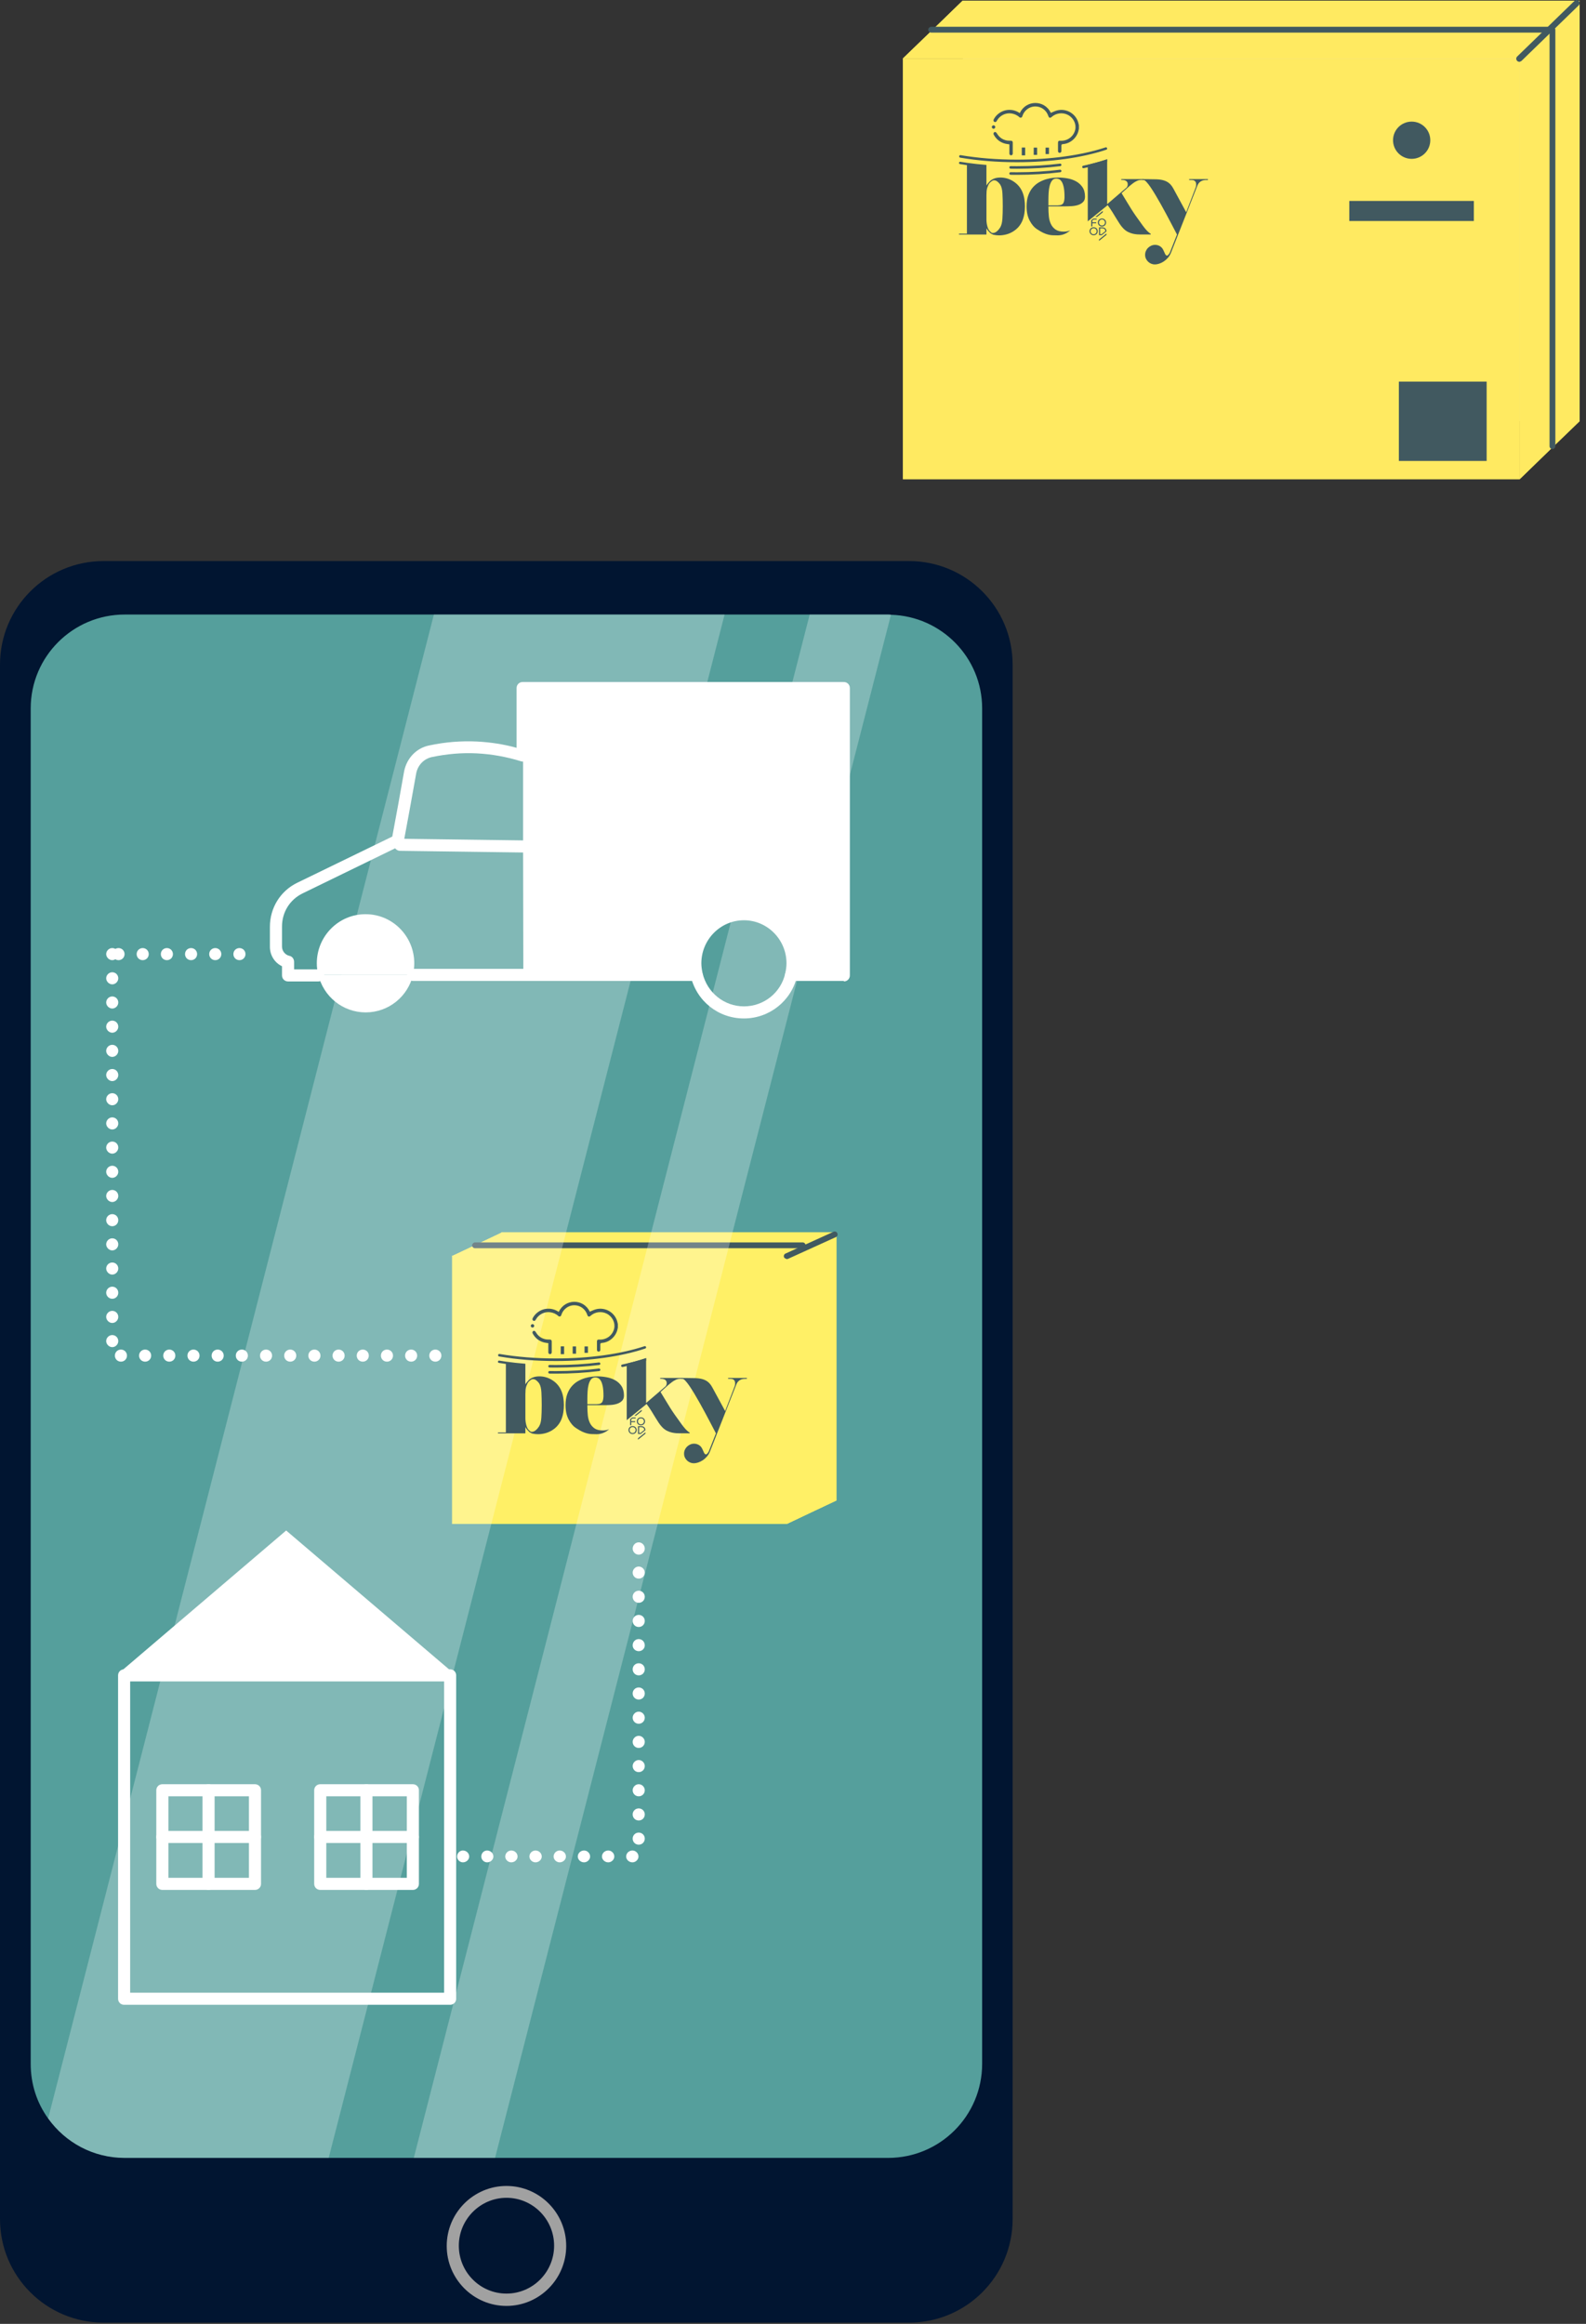 <svg xmlns="http://www.w3.org/2000/svg" fill="none" viewBox="0 0 172 252" height="252" width="172">
<rect x="0" y="0" width="172" height="252" fill="#333333" stroke="none"/>
<path fill="#011531" d="M98.592 60.843H11.226C5.026 60.843 0 65.869 0 72.069V240.639C0 246.839 5.026 251.864 11.226 251.864H98.592C104.792 251.864 109.818 246.839 109.818 240.639V72.069C109.818 65.869 104.792 60.843 98.592 60.843Z"></path>
<path fill="#559F9C" d="M106.512 76.816V223.8C106.512 229.439 101.949 234.003 96.309 234.003H13.533C10.097 234.003 7.081 232.324 5.219 229.727C4.012 228.049 3.33 226.029 3.33 223.8V76.816C3.33 71.203 7.894 66.64 13.533 66.64H96.309C96.309 66.64 96.519 66.64 96.624 66.666C102.106 66.823 106.512 71.308 106.512 76.816Z"></path>
<path fill="#A1A1A1" d="M54.926 250.054C51.359 250.054 48.447 247.143 48.447 243.55C48.447 239.956 51.359 237.045 54.926 237.045C58.493 237.045 61.404 239.956 61.404 243.55C61.404 247.143 58.493 250.054 54.926 250.054ZM54.926 238.33C52.093 238.33 49.759 240.665 49.759 243.524C49.759 246.382 52.067 248.717 54.926 248.717C57.785 248.717 60.093 246.382 60.093 243.524C60.093 240.665 57.785 238.33 54.926 238.33Z"></path>
<path fill="white" d="M49.184 181.415C37.145 181.389 25.106 181.337 13.041 181.31C19.047 176.196 25.027 171.081 31.034 165.967C37.066 171.108 43.125 176.275 49.157 181.415H49.184Z"></path>
<path fill="white" d="M48.816 217.401H13.46C13.093 217.401 12.805 217.112 12.805 216.745V181.678C12.805 181.31 13.093 181.022 13.46 181.022H48.816C49.183 181.022 49.472 181.31 49.472 181.678V216.745C49.472 217.112 49.183 217.401 48.816 217.401ZM14.116 216.089H48.16V182.333H14.116V216.089Z"></path>
<path fill="white" d="M27.652 204.942H17.607C17.24 204.942 16.951 204.653 16.951 204.286V194.136C16.951 193.769 17.24 193.48 17.607 193.48H27.652C28.02 193.48 28.308 193.769 28.308 194.136V204.286C28.308 204.653 28.02 204.942 27.652 204.942ZM18.263 203.631H26.997V194.792H18.263V203.631Z"></path>
<path fill="white" d="M22.619 204.942C22.251 204.942 21.963 204.653 21.963 204.286V194.136C21.963 193.769 22.251 193.48 22.619 193.48C22.986 193.48 23.274 193.769 23.274 194.136V204.286C23.274 204.653 22.986 204.942 22.619 204.942Z"></path>
<path fill="white" d="M27.652 199.853H17.607C17.24 199.853 16.951 199.565 16.951 199.198C16.951 198.831 17.24 198.542 17.607 198.542H27.652C28.02 198.542 28.308 198.831 28.308 199.198C28.308 199.565 28.02 199.853 27.652 199.853Z"></path>
<path fill="white" d="M44.775 204.942H34.73C34.363 204.942 34.074 204.653 34.074 204.286V194.136C34.074 193.768 34.363 193.48 34.73 193.48H44.775C45.143 193.48 45.431 193.768 45.431 194.136V204.286C45.431 204.653 45.143 204.942 44.775 204.942ZM35.386 203.63H44.12V194.791H35.386V203.63Z"></path>
<path fill="white" d="M39.74 204.942C39.373 204.942 39.084 204.653 39.084 204.286V194.136C39.084 193.768 39.373 193.48 39.74 193.48C40.107 193.48 40.395 193.768 40.395 194.136V204.286C40.395 204.653 40.107 204.942 39.74 204.942Z"></path>
<path fill="white" d="M44.775 199.853H34.73C34.363 199.853 34.074 199.565 34.074 199.197C34.074 198.83 34.363 198.542 34.73 198.542H44.775C45.143 198.542 45.431 198.83 45.431 199.197C45.431 199.565 45.143 199.853 44.775 199.853Z"></path>
<path fill="white" d="M91.534 74.666V105.694H85.79C85.894 105.301 85.947 104.881 85.947 104.461C85.947 101.524 83.56 99.137 80.675 99.137C77.79 99.137 75.403 101.524 75.403 104.461C75.403 104.881 75.456 105.301 75.561 105.694H56.755L56.728 91.504V74.535H91.56V74.666H91.534Z"></path>
<path fill="white" d="M34.544 105.694H44.799C44.248 108.054 42.15 109.785 39.658 109.785C37.167 109.785 35.068 108.054 34.518 105.694H34.544Z"></path>
<path fill="white" d="M39.656 99.137C42.567 99.137 44.927 101.523 44.927 104.461C44.927 104.881 44.875 105.3 44.77 105.694H34.515C34.41 105.3 34.357 104.881 34.357 104.461C34.357 101.523 36.718 99.137 39.629 99.137H39.656Z"></path>
<path fill="white" d="M75.538 106.376H44.798C44.431 106.376 44.143 106.087 44.143 105.72C44.143 105.353 44.431 105.064 44.798 105.064H75.538C75.905 105.064 76.194 105.353 76.194 105.72C76.194 106.087 75.905 106.376 75.538 106.376Z"></path>
<path fill="white" d="M91.537 106.376H85.793C85.426 106.376 85.138 106.087 85.138 105.72C85.138 105.353 85.426 105.064 85.793 105.064H90.882V75.216H57.362V81.931C57.362 82.141 57.257 82.324 57.1 82.456C56.942 82.587 56.706 82.613 56.523 82.56C54.923 82.062 53.297 81.774 51.697 81.695C50.097 81.616 48.523 81.747 46.871 82.088C45.979 82.272 45.323 82.954 45.14 83.846C44.694 86.39 44.222 88.908 43.749 91.478C43.697 91.793 43.435 92.003 43.12 92.003C43.041 92.003 42.963 92.003 42.884 91.976L32.812 96.881C31.422 97.563 30.583 98.927 30.583 100.474V102.651C30.583 103.123 30.924 103.543 31.37 103.648C31.684 103.7 31.894 103.989 31.894 104.304V105.117H34.517C34.884 105.117 35.173 105.405 35.173 105.772C35.173 106.14 34.884 106.428 34.517 106.428H31.239C30.871 106.428 30.583 106.14 30.583 105.772V104.776C29.796 104.409 29.271 103.596 29.271 102.678V100.501C29.271 98.455 30.399 96.619 32.235 95.727L42.543 90.717C42.989 88.357 43.409 86.022 43.828 83.636C44.117 82.193 45.192 81.092 46.582 80.829C48.313 80.462 50.018 80.331 51.723 80.41C53.166 80.488 54.608 80.698 56.024 81.092V74.613C56.024 74.246 56.313 73.957 56.68 73.957H91.511C91.879 73.957 92.167 74.246 92.167 74.613V105.772C92.167 106.14 91.879 106.428 91.511 106.428L91.537 106.376Z"></path>
<path fill="white" d="M56.997 92.448L43.384 92.265C43.017 92.265 42.728 91.95 42.728 91.609C42.728 91.242 43.017 90.953 43.384 90.953L56.997 91.137C57.364 91.137 57.652 91.452 57.652 91.793C57.652 92.16 57.364 92.448 56.997 92.448Z"></path>
<path fill="white" d="M80.678 110.441C77.897 110.441 75.537 108.553 74.907 105.851C74.802 105.379 74.75 104.907 74.75 104.461C74.75 101.156 77.425 98.481 80.678 98.481C83.93 98.481 86.605 101.156 86.605 104.461C86.605 104.907 86.553 105.379 86.448 105.851C85.818 108.553 83.432 110.441 80.678 110.441ZM80.678 99.793C78.133 99.793 76.061 101.891 76.061 104.461C76.061 104.802 76.114 105.169 76.193 105.537C76.691 107.635 78.527 109.13 80.678 109.13C82.828 109.13 84.691 107.661 85.163 105.537C85.241 105.169 85.294 104.802 85.294 104.461C85.294 101.891 83.222 99.793 80.678 99.793Z"></path>
<path fill="#FFF066" d="M54.373 133.68C52.589 134.519 50.806 135.384 48.996 136.224C50.78 136.224 52.563 136.224 54.373 136.224V162.714H85.322V165.258C87.106 164.419 88.889 163.554 90.699 162.714V133.653H54.373V133.68Z"></path>
<path fill="#FFF066" d="M54.373 133.68C52.589 134.519 50.806 135.384 48.996 136.224C50.78 136.224 52.563 136.224 54.373 136.224V162.714H85.322V165.258C87.106 164.419 88.889 163.554 90.699 162.714V133.653H54.373V133.68Z"></path>
<g style="mix-blend-mode:multiply">
<path fill="#FFF066" d="M54.373 133.68C52.589 134.519 50.806 135.384 48.996 136.224C50.78 136.224 52.563 136.224 54.373 136.224V162.714H85.322V165.258C87.106 164.419 88.889 163.554 90.699 162.714V133.653H54.373V133.68Z"></path>
</g>
<path fill="#FFF066" d="M85.35 136.198H49.023V165.259H85.35V136.198Z"></path>
<path fill="#415960" d="M85.323 136.538C85.323 136.538 85.087 136.46 85.035 136.355C84.956 136.197 85.035 135.988 85.192 135.935L90.385 133.575C90.543 133.496 90.753 133.575 90.805 133.732C90.884 133.889 90.805 134.099 90.648 134.152L85.454 136.512C85.454 136.512 85.376 136.538 85.323 136.538Z"></path>
<path fill="#415960" d="M87.053 135.358H51.514C51.33 135.358 51.199 135.2 51.199 135.043C51.199 134.886 51.357 134.728 51.514 134.728H87.053C87.237 134.728 87.368 134.886 87.368 135.043C87.368 135.2 87.211 135.358 87.053 135.358Z"></path>
<path fill="white" d="M25.311 103.464C25.311 103.097 25.6 102.809 25.967 102.809C26.334 102.809 26.623 103.097 26.623 103.464C26.623 103.831 26.334 104.12 25.967 104.12C25.6 104.12 25.311 103.831 25.311 103.464ZM22.689 103.464C22.689 103.097 22.977 102.809 23.344 102.809C23.712 102.809 24 103.097 24 103.464C24 103.831 23.712 104.12 23.344 104.12C22.977 104.12 22.689 103.831 22.689 103.464ZM20.066 103.464C20.066 103.097 20.354 102.809 20.721 102.809C21.089 102.809 21.377 103.097 21.377 103.464C21.377 103.831 21.089 104.12 20.721 104.12C20.354 104.12 20.066 103.831 20.066 103.464ZM17.443 103.464C17.443 103.097 17.731 102.809 18.099 102.809C18.466 102.809 18.754 103.097 18.754 103.464C18.754 103.831 18.466 104.12 18.099 104.12C17.731 104.12 17.443 103.831 17.443 103.464ZM14.82 103.464C14.82 103.097 15.109 102.809 15.476 102.809C15.843 102.809 16.131 103.097 16.131 103.464C16.131 103.831 15.843 104.12 15.476 104.12C15.109 104.12 14.82 103.831 14.82 103.464ZM12.197 103.464C12.197 103.097 12.486 102.809 12.853 102.809C13.22 102.809 13.509 103.097 13.509 103.464C13.509 103.831 13.22 104.12 12.853 104.12C12.486 104.12 12.197 103.831 12.197 103.464Z"></path>
<path fill="white" d="M11.516 145.43C11.516 145.062 11.83 144.774 12.171 144.774C12.539 144.774 12.827 145.062 12.827 145.43C12.827 145.771 12.539 146.085 12.171 146.085C11.83 146.085 11.516 145.771 11.516 145.43ZM11.516 142.807C11.516 142.44 11.83 142.151 12.171 142.151C12.539 142.151 12.827 142.44 12.827 142.807C12.827 143.148 12.539 143.463 12.171 143.463C11.83 143.463 11.516 143.148 11.516 142.807ZM11.516 140.184C11.516 139.817 11.83 139.528 12.171 139.528C12.539 139.528 12.827 139.817 12.827 140.184C12.827 140.551 12.539 140.84 12.171 140.84C11.83 140.84 11.516 140.551 11.516 140.184ZM11.516 137.561C11.516 137.194 11.83 136.905 12.171 136.905C12.539 136.905 12.827 137.194 12.827 137.561C12.827 137.902 12.539 138.217 12.171 138.217C11.83 138.217 11.516 137.902 11.516 137.561ZM11.516 134.938C11.516 134.571 11.83 134.283 12.171 134.283C12.539 134.283 12.827 134.571 12.827 134.938C12.827 135.279 12.539 135.594 12.171 135.594C11.83 135.594 11.516 135.279 11.516 134.938ZM11.516 132.315C11.516 131.948 11.83 131.66 12.171 131.66C12.539 131.66 12.827 131.948 12.827 132.315C12.827 132.683 12.539 132.971 12.171 132.971C11.83 132.971 11.516 132.683 11.516 132.315ZM11.516 129.693C11.516 129.325 11.83 129.037 12.171 129.037C12.539 129.037 12.827 129.325 12.827 129.693C12.827 130.034 12.539 130.348 12.171 130.348C11.83 130.348 11.516 130.034 11.516 129.693ZM11.516 127.07C11.516 126.703 11.83 126.414 12.171 126.414C12.539 126.414 12.827 126.703 12.827 127.07C12.827 127.411 12.539 127.726 12.171 127.726C11.83 127.726 11.516 127.411 11.516 127.07ZM11.516 124.447C11.516 124.08 11.83 123.791 12.171 123.791C12.539 123.791 12.827 124.08 12.827 124.447C12.827 124.788 12.539 125.103 12.171 125.103C11.83 125.103 11.516 124.788 11.516 124.447ZM11.516 121.824C11.516 121.457 11.83 121.168 12.171 121.168C12.539 121.168 12.827 121.457 12.827 121.824C12.827 122.165 12.539 122.48 12.171 122.48C11.83 122.48 11.516 122.165 11.516 121.824ZM11.516 119.201C11.516 118.834 11.83 118.546 12.171 118.546C12.539 118.546 12.827 118.834 12.827 119.201C12.827 119.542 12.539 119.857 12.171 119.857C11.83 119.857 11.516 119.542 11.516 119.201ZM11.516 116.578C11.516 116.211 11.83 115.923 12.171 115.923C12.539 115.923 12.827 116.211 12.827 116.578C12.827 116.919 12.539 117.234 12.171 117.234C11.83 117.234 11.516 116.919 11.516 116.578ZM11.516 113.956C11.516 113.588 11.83 113.3 12.171 113.3C12.539 113.3 12.827 113.588 12.827 113.956C12.827 114.297 12.539 114.611 12.171 114.611C11.83 114.611 11.516 114.297 11.516 113.956ZM11.516 111.333C11.516 110.966 11.83 110.677 12.171 110.677C12.539 110.677 12.827 110.966 12.827 111.333C12.827 111.674 12.539 111.989 12.171 111.989C11.83 111.989 11.516 111.674 11.516 111.333ZM11.516 108.71C11.516 108.343 11.83 108.054 12.171 108.054C12.539 108.054 12.827 108.343 12.827 108.71C12.827 109.051 12.539 109.366 12.171 109.366C11.83 109.366 11.516 109.051 11.516 108.71ZM11.516 106.087C11.516 105.72 11.83 105.431 12.171 105.431C12.539 105.431 12.827 105.72 12.827 106.087C12.827 106.428 12.539 106.743 12.171 106.743C11.83 106.743 11.516 106.428 11.516 106.087ZM11.516 103.464C11.516 103.097 11.83 102.809 12.171 102.809C12.539 102.809 12.827 103.097 12.827 103.464C12.827 103.805 12.539 104.12 12.171 104.12C11.83 104.12 11.516 103.805 11.516 103.464Z"></path>
<path fill="white" d="M46.556 147.004C46.556 146.636 46.844 146.348 47.212 146.348C47.579 146.348 47.867 146.636 47.867 147.004C47.867 147.371 47.579 147.659 47.212 147.659C46.844 147.659 46.556 147.371 46.556 147.004ZM43.933 147.004C43.933 146.636 44.221 146.348 44.589 146.348C44.956 146.348 45.244 146.636 45.244 147.004C45.244 147.371 44.956 147.659 44.589 147.659C44.221 147.659 43.933 147.371 43.933 147.004ZM41.31 147.004C41.31 146.636 41.599 146.348 41.966 146.348C42.333 146.348 42.622 146.636 42.622 147.004C42.622 147.371 42.333 147.659 41.966 147.659C41.599 147.659 41.31 147.371 41.31 147.004ZM38.687 147.004C38.687 146.636 38.976 146.348 39.343 146.348C39.71 146.348 39.999 146.636 39.999 147.004C39.999 147.371 39.71 147.659 39.343 147.659C38.976 147.659 38.687 147.371 38.687 147.004ZM36.065 147.004C36.065 146.636 36.353 146.348 36.72 146.348C37.087 146.348 37.376 146.636 37.376 147.004C37.376 147.371 37.087 147.659 36.72 147.659C36.353 147.659 36.065 147.371 36.065 147.004ZM33.442 147.004C33.442 146.636 33.73 146.348 34.097 146.348C34.465 146.348 34.753 146.636 34.753 147.004C34.753 147.371 34.465 147.659 34.097 147.659C33.73 147.659 33.442 147.371 33.442 147.004ZM30.819 147.004C30.819 146.636 31.107 146.348 31.474 146.348C31.842 146.348 32.13 146.636 32.13 147.004C32.13 147.371 31.842 147.659 31.474 147.659C31.107 147.659 30.819 147.371 30.819 147.004ZM28.196 147.004C28.196 146.636 28.485 146.348 28.852 146.348C29.219 146.348 29.507 146.636 29.507 147.004C29.507 147.371 29.219 147.659 28.852 147.659C28.485 147.659 28.196 147.371 28.196 147.004ZM25.573 147.004C25.573 146.636 25.862 146.348 26.229 146.348C26.596 146.348 26.885 146.636 26.885 147.004C26.885 147.371 26.596 147.659 26.229 147.659C25.862 147.659 25.573 147.371 25.573 147.004ZM22.95 147.004C22.95 146.636 23.239 146.348 23.606 146.348C23.973 146.348 24.262 146.636 24.262 147.004C24.262 147.371 23.973 147.659 23.606 147.659C23.239 147.659 22.95 147.371 22.95 147.004ZM20.328 147.004C20.328 146.636 20.616 146.348 20.983 146.348C21.35 146.348 21.639 146.636 21.639 147.004C21.639 147.371 21.35 147.659 20.983 147.659C20.616 147.659 20.328 147.371 20.328 147.004ZM17.705 147.004C17.705 146.636 17.993 146.348 18.36 146.348C18.728 146.348 19.016 146.636 19.016 147.004C19.016 147.371 18.728 147.659 18.36 147.659C17.993 147.659 17.705 147.371 17.705 147.004ZM15.082 147.004C15.082 146.636 15.37 146.348 15.738 146.348C16.105 146.348 16.393 146.636 16.393 147.004C16.393 147.371 16.105 147.659 15.738 147.659C15.37 147.659 15.082 147.371 15.082 147.004ZM12.459 147.004C12.459 146.636 12.748 146.348 13.115 146.348C13.482 146.348 13.77 146.636 13.77 147.004C13.77 147.371 13.482 147.659 13.115 147.659C12.748 147.659 12.459 147.371 12.459 147.004Z"></path>
<path fill="white" d="M68.613 199.381C68.613 199.014 68.902 198.726 69.269 198.726C69.636 198.726 69.925 199.014 69.925 199.381C69.925 199.749 69.636 200.037 69.269 200.037C68.902 200.037 68.613 199.749 68.613 199.381ZM68.613 196.759C68.613 196.391 68.902 196.103 69.269 196.103C69.636 196.103 69.925 196.391 69.925 196.759C69.925 197.126 69.636 197.414 69.269 197.414C68.902 197.414 68.613 197.126 68.613 196.759ZM68.613 194.136C68.613 193.795 68.902 193.48 69.269 193.48C69.636 193.48 69.925 193.795 69.925 194.136C69.925 194.503 69.636 194.791 69.269 194.791C68.902 194.791 68.613 194.503 68.613 194.136ZM68.613 191.513C68.613 191.172 68.902 190.857 69.269 190.857C69.636 190.857 69.925 191.172 69.925 191.513C69.925 191.88 69.636 192.169 69.269 192.169C68.902 192.169 68.613 191.88 68.613 191.513ZM68.613 188.89C68.613 188.549 68.902 188.234 69.269 188.234C69.636 188.234 69.925 188.549 69.925 188.89C69.925 189.257 69.636 189.546 69.269 189.546C68.902 189.546 68.613 189.257 68.613 188.89ZM68.613 186.267C68.613 185.926 68.902 185.612 69.269 185.612C69.636 185.612 69.925 185.926 69.925 186.267C69.925 186.634 69.636 186.923 69.269 186.923C68.902 186.923 68.613 186.634 68.613 186.267ZM68.613 183.644C68.613 183.277 68.902 182.989 69.269 182.989C69.636 182.989 69.925 183.277 69.925 183.644C69.925 184.012 69.636 184.3 69.269 184.3C68.902 184.3 68.613 184.012 68.613 183.644ZM68.613 181.022C68.613 180.654 68.902 180.366 69.269 180.366C69.636 180.366 69.925 180.654 69.925 181.022C69.925 181.389 69.636 181.677 69.269 181.677C68.902 181.677 68.613 181.389 68.613 181.022ZM68.613 178.425C68.613 178.032 68.902 177.743 69.269 177.743C69.636 177.743 69.925 178.032 69.925 178.425C69.925 178.766 69.636 179.054 69.269 179.054C68.902 179.054 68.613 178.766 68.613 178.425ZM68.613 175.776C68.613 175.409 68.902 175.12 69.269 175.12C69.636 175.12 69.925 175.409 69.925 175.776C69.925 176.143 69.636 176.432 69.269 176.432C68.902 176.432 68.613 176.143 68.613 175.776ZM68.613 173.153C68.613 172.786 68.902 172.497 69.269 172.497C69.636 172.497 69.925 172.786 69.925 173.153C69.925 173.52 69.636 173.809 69.269 173.809C68.902 173.809 68.613 173.52 68.613 173.153ZM68.613 170.53C68.613 170.189 68.902 169.875 69.269 169.875C69.636 169.875 69.925 170.189 69.925 170.53C69.925 170.897 69.636 171.186 69.269 171.186C68.902 171.186 68.613 170.897 68.613 170.53ZM68.613 167.934C68.613 167.566 68.902 167.252 69.269 167.252C69.636 167.252 69.925 167.566 69.925 167.934C69.925 168.275 69.636 168.589 69.269 168.589C68.902 168.589 68.613 168.275 68.613 167.934Z"></path>
<path fill="white" d="M67.906 201.322C67.906 200.955 68.221 200.667 68.588 200.667C68.929 200.667 69.243 200.955 69.243 201.322C69.243 201.663 68.929 201.952 68.588 201.952C68.221 201.952 67.906 201.663 67.906 201.322ZM65.283 201.322C65.283 200.955 65.598 200.667 65.965 200.667C66.306 200.667 66.621 200.955 66.621 201.322C66.621 201.663 66.306 201.952 65.965 201.952C65.598 201.952 65.283 201.663 65.283 201.322ZM62.66 201.322C62.66 200.955 62.975 200.667 63.342 200.667C63.683 200.667 63.998 200.955 63.998 201.322C63.998 201.663 63.683 201.952 63.342 201.952C62.975 201.952 62.66 201.663 62.66 201.322ZM60.037 201.322C60.037 200.955 60.352 200.667 60.693 200.667C61.06 200.667 61.375 200.955 61.375 201.322C61.375 201.663 61.06 201.952 60.693 201.952C60.352 201.952 60.037 201.663 60.037 201.322ZM57.414 201.322C57.414 200.955 57.729 200.667 58.07 200.667C58.437 200.667 58.752 200.955 58.752 201.322C58.752 201.663 58.437 201.952 58.07 201.952C57.729 201.952 57.414 201.663 57.414 201.322ZM54.792 201.322C54.792 200.955 55.106 200.667 55.447 200.667C55.815 200.667 56.129 200.955 56.129 201.322C56.129 201.663 55.815 201.952 55.447 201.952C55.106 201.952 54.792 201.663 54.792 201.322ZM52.195 201.322C52.195 200.955 52.484 200.667 52.825 200.667C53.192 200.667 53.507 200.955 53.507 201.322C53.507 201.663 53.192 201.952 52.825 201.952C52.484 201.952 52.195 201.663 52.195 201.322ZM49.572 201.322C49.572 200.955 49.861 200.667 50.202 200.667C50.569 200.667 50.884 200.955 50.884 201.322C50.884 201.663 50.569 201.952 50.202 201.952C49.861 201.952 49.572 201.663 49.572 201.322Z"></path>
<path fill="white" d="M78.581 66.64L35.646 234.003H13.535C10.099 234.003 7.083 232.324 5.221 229.727L47.055 66.64H78.581Z" opacity="0.26"></path>
<path fill="white" d="M96.624 66.666L53.688 234.003H44.875L87.811 66.64H96.309C96.309 66.64 96.519 66.64 96.624 66.666Z" opacity="0.26"></path>
<path fill="#D1D6DC" d="M171.3 0.073H104.418V45.684H171.3V0.073Z"></path>
<path fill="#FFEA61" d="M171.3 45.684C169.123 47.782 166.946 49.88 164.795 51.978V6.367C166.972 4.269 169.149 2.171 171.3 0.073V45.684Z"></path>
<path fill="#FFEA61" d="M164.769 6.367H97.887C100.064 4.269 102.241 2.171 104.391 0.073H171.274C169.097 2.171 166.92 4.269 164.769 6.367Z"></path>
<g style="mix-blend-mode:multiply">
<path fill="#FFEA61" d="M171.3 45.684C169.123 47.782 166.946 49.88 164.795 51.978V6.367C166.972 4.269 169.149 2.171 171.3 0.073V45.684Z"></path>
</g>
<g style="mix-blend-mode:multiply">
<path fill="#FFEA61" d="M164.769 6.367H97.887C100.064 4.269 102.241 2.171 104.391 0.073H171.274C169.097 2.171 166.92 4.269 164.769 6.367Z"></path>
</g>
<path fill="#FFEA61" d="M164.794 6.367H97.912V51.978H164.794V6.367Z"></path>
<path fill="#415960" d="M164.77 6.708C164.77 6.708 164.586 6.682 164.534 6.603C164.403 6.472 164.403 6.262 164.534 6.131L170.75 0.098C170.881 -0.033 171.091 -0.033 171.222 0.098C171.353 0.229 171.353 0.439 171.222 0.57L165.006 6.603C165.006 6.603 164.849 6.708 164.77 6.708Z"></path>
<path fill="#415960" d="M168.362 48.699C168.178 48.699 168.047 48.542 168.047 48.385V3.219C168.047 3.036 168.204 2.905 168.362 2.905C168.519 2.905 168.676 3.062 168.676 3.219V48.385C168.676 48.568 168.519 48.699 168.362 48.699Z"></path>
<path fill="#415960" d="M168.047 3.534H100.981C100.797 3.534 100.666 3.377 100.666 3.219C100.666 3.062 100.823 2.905 100.981 2.905H168.047C168.23 2.905 168.361 3.062 168.361 3.219C168.361 3.377 168.204 3.534 168.047 3.534Z"></path>
<path fill="#415960" d="M161.226 41.382H151.705V49.985H161.226V41.382Z"></path>
<path fill="#415960" d="M153.094 17.226C154.209 17.226 155.113 16.322 155.113 15.206C155.113 14.091 154.209 13.187 153.094 13.187C151.978 13.187 151.074 14.091 151.074 15.206C151.074 16.322 151.978 17.226 153.094 17.226Z"></path>
<path fill="#415960" d="M159.838 21.79H146.33V23.967H159.838V21.79Z"></path>
<path fill="#415960" d="M80.998 149.426V149.519H80.849C80.65 149.519 80.489 149.544 80.366 149.594C80.243 149.645 80.144 149.71 80.067 149.792C79.99 149.873 79.931 149.96 79.889 150.053C79.847 150.146 79.81 150.236 79.78 150.321L76.98 157.436C76.895 157.637 76.784 157.815 76.647 157.97C76.509 158.125 76.359 158.255 76.198 158.359C76.037 158.463 75.872 158.543 75.704 158.597C75.535 158.651 75.382 158.678 75.244 158.678C75.113 158.678 74.985 158.653 74.859 158.603C74.732 158.553 74.619 158.481 74.52 158.388C74.42 158.295 74.339 158.185 74.278 158.057C74.217 157.929 74.186 157.788 74.186 157.633C74.186 157.478 74.215 157.347 74.272 157.215C74.33 157.084 74.409 156.969 74.508 156.873C74.608 156.776 74.723 156.698 74.853 156.64C74.984 156.582 75.121 156.553 75.267 156.553C75.459 156.553 75.635 156.601 75.796 156.699C75.957 156.795 76.079 156.937 76.164 157.122L76.36 157.552C76.421 157.66 76.486 157.715 76.555 157.715C76.609 157.715 76.662 157.682 76.716 157.616C76.769 157.55 76.816 157.486 76.854 157.425L77.642 155.431C77.581 155.315 77.49 155.143 77.372 154.914C77.253 154.686 77.115 154.423 76.958 154.125C76.801 153.827 76.63 153.505 76.447 153.161C76.262 152.816 76.075 152.474 75.883 152.133C75.691 151.792 75.502 151.465 75.314 151.151C75.126 150.838 74.95 150.559 74.785 150.315C74.62 150.071 74.47 149.878 74.336 149.735C74.202 149.591 74.097 149.52 74.02 149.52H73.939V149.427H74.296C74.733 149.427 75.106 149.433 75.417 149.444C75.728 149.456 75.996 149.496 76.222 149.566C76.448 149.636 76.643 149.74 76.808 149.88C76.973 150.019 77.124 150.216 77.262 150.472L78.642 153.016L79.665 150.344C79.696 150.267 79.713 150.199 79.717 150.141C79.72 150.083 79.723 150.035 79.723 149.996C79.723 149.887 79.703 149.8 79.665 149.734C79.627 149.669 79.58 149.62 79.527 149.589C79.473 149.558 79.416 149.538 79.355 149.531C79.294 149.523 79.24 149.519 79.194 149.519H78.964V149.426H80.999H80.998Z"></path>
<path fill="#415960" d="M61.094 151.604C61.056 151.345 60.989 151.095 60.893 150.855C60.797 150.615 60.663 150.39 60.49 150.182C60.318 149.972 60.097 149.787 59.829 149.624C59.607 149.492 59.385 149.397 59.162 149.339C58.94 149.281 58.721 149.252 58.507 149.252C58.238 149.252 58.008 149.289 57.817 149.363C57.625 149.436 57.464 149.539 57.334 149.67C57.249 149.756 57.179 149.835 57.121 149.909C57.064 149.982 57.016 150.05 56.977 150.112V147.885C56.257 147.828 55.551 147.751 54.862 147.655C54.62 147.621 54.38 147.584 54.142 147.546C54.067 147.534 54 147.592 54 147.669C54 147.73 54.044 147.782 54.103 147.792C54.354 147.833 54.607 147.872 54.862 147.907V155.338H54V155.431H56.978V154.757C57.016 154.827 57.06 154.895 57.11 154.961C57.16 155.027 57.235 155.11 57.334 155.21C57.373 155.257 57.419 155.296 57.472 155.326C57.526 155.358 57.576 155.384 57.622 155.408C57.675 155.438 57.729 155.458 57.782 155.466C57.974 155.504 58.166 155.524 58.357 155.524C58.595 155.524 58.84 155.492 59.093 155.431C59.346 155.369 59.591 155.268 59.829 155.129C60.097 154.966 60.318 154.78 60.49 154.571C60.663 154.362 60.797 154.136 60.893 153.892C60.989 153.648 61.055 153.396 61.094 153.137C61.133 152.878 61.152 152.62 61.152 152.365C61.152 152.11 61.133 151.864 61.094 151.604ZM58.708 153.741C58.681 154.148 58.599 154.46 58.461 154.677C58.43 154.723 58.39 154.779 58.34 154.845C58.291 154.911 58.231 154.976 58.162 155.042C58.093 155.108 58.016 155.162 57.932 155.205C57.847 155.248 57.759 155.268 57.668 155.268C57.599 155.268 57.547 155.253 57.513 155.222C57.478 155.191 57.419 155.137 57.334 155.06C57.273 154.998 57.221 154.921 57.179 154.827C57.137 154.734 57.105 154.642 57.081 154.548C57.012 154.308 56.978 154.053 56.978 153.782V151.192C56.978 151.037 56.984 150.886 56.995 150.739C57.007 150.592 57.035 150.453 57.081 150.321C57.12 150.213 57.162 150.11 57.208 150.013C57.254 149.917 57.319 149.834 57.404 149.764C57.496 149.686 57.568 149.632 57.622 149.601C57.676 149.57 57.737 149.554 57.806 149.554C57.937 149.554 58.061 149.603 58.18 149.7C58.299 149.797 58.396 149.903 58.473 150.019C58.611 150.236 58.692 150.558 58.715 150.983C58.737 151.409 58.749 151.874 58.749 152.377C58.749 152.88 58.735 153.335 58.709 153.741H58.708Z"></path>
<path fill="#415960" d="M64.148 155.512C64.309 155.52 64.493 155.524 64.7 155.524C64.703 155.524 64.706 155.524 64.709 155.524C65.169 155.523 65.614 155.354 65.972 155.061L66.064 154.985C65.861 155.072 65.629 155.118 65.367 155.118C64.984 155.118 64.683 155.04 64.465 154.885C64.246 154.73 64.08 154.531 63.965 154.287C63.85 154.043 63.776 153.766 63.746 153.457C63.715 153.147 63.7 152.841 63.7 152.539V152.376H65.551C65.766 152.376 65.996 152.369 66.241 152.353C66.487 152.338 66.714 152.295 66.925 152.225C67.136 152.156 67.312 152.051 67.454 151.912C67.596 151.773 67.667 151.579 67.667 151.331C67.667 150.913 67.577 150.57 67.397 150.303C67.217 150.036 66.987 149.825 66.707 149.67C66.428 149.515 66.115 149.407 65.77 149.345C65.425 149.283 65.092 149.252 64.77 149.252C64.617 149.252 64.427 149.264 64.201 149.287C63.975 149.31 63.733 149.359 63.477 149.432C63.22 149.506 62.965 149.612 62.712 149.751C62.459 149.891 62.229 150.077 62.022 150.309C61.815 150.541 61.648 150.828 61.522 151.169C61.395 151.509 61.332 151.916 61.332 152.388C61.332 152.992 61.445 153.507 61.671 153.933C61.897 154.359 62.171 154.673 62.493 154.874C62.739 155.037 62.953 155.16 63.137 155.246C63.321 155.331 63.495 155.395 63.66 155.437C63.825 155.48 63.988 155.505 64.149 155.513L64.148 155.512ZM63.7 151.656C63.7 151.416 63.707 151.163 63.723 150.896C63.738 150.628 63.774 150.383 63.832 150.158C63.89 149.934 63.972 149.748 64.079 149.601C64.186 149.454 64.336 149.376 64.528 149.368H64.573C64.68 149.368 64.786 149.395 64.89 149.449C64.993 149.504 65.087 149.604 65.171 149.751C65.255 149.899 65.322 150.104 65.373 150.367C65.422 150.63 65.447 150.971 65.447 151.389C65.447 151.412 65.445 151.453 65.441 151.511C65.437 151.569 65.43 151.635 65.418 151.708C65.407 151.782 65.388 151.856 65.361 151.929C65.334 152.003 65.298 152.063 65.252 152.109C65.167 152.187 65.066 152.233 64.947 152.249C64.828 152.264 64.75 152.272 64.711 152.272H63.699V151.656H63.7Z"></path>
<path fill="#415960" d="M69.062 154.131C69.062 153.883 69.251 153.698 69.508 153.698C69.765 153.698 69.952 153.882 69.952 154.131C69.952 154.379 69.763 154.563 69.508 154.563C69.254 154.563 69.062 154.378 69.062 154.131ZM69.833 154.131C69.833 153.943 69.694 153.806 69.508 153.806C69.323 153.806 69.182 153.944 69.182 154.131C69.182 154.317 69.321 154.455 69.508 154.455C69.696 154.455 69.833 154.317 69.833 154.131Z"></path>
<path fill="#415960" d="M74.566 155.185C74.489 155.123 74.399 155.034 74.296 154.918C74.192 154.802 74.072 154.651 73.933 154.465C73.612 154.024 73.358 153.672 73.175 153.409C72.99 153.145 72.83 152.903 72.692 152.683C72.554 152.462 72.408 152.224 72.255 151.969C72.102 151.713 71.894 151.373 71.634 150.947L72.29 150.354C72.343 150.308 72.424 150.238 72.531 150.145C72.639 150.052 72.755 149.959 72.882 149.866C73.008 149.773 73.144 149.692 73.29 149.622C73.436 149.553 73.578 149.518 73.716 149.518H74.026V149.425H71.6V149.518H71.761C71.776 149.518 71.812 149.522 71.87 149.529C71.927 149.537 71.989 149.555 72.054 149.582C72.119 149.609 72.177 149.655 72.227 149.721C72.276 149.787 72.301 149.878 72.301 149.994C72.301 150.079 72.287 150.151 72.261 150.209C72.234 150.267 72.213 150.304 72.198 150.319L70.071 152.142V147.273C69.401 147.493 68.698 147.693 67.967 147.869V154.002L70.082 152.282L70.117 152.235C70.316 152.507 70.492 152.766 70.646 153.013C70.799 153.261 70.941 153.493 71.071 153.71C71.201 153.927 71.328 154.126 71.45 154.308C71.573 154.49 71.703 154.651 71.841 154.79C71.995 154.945 72.161 155.067 72.341 155.156C72.521 155.245 72.698 155.309 72.87 155.347C73.043 155.386 73.203 155.409 73.353 155.417C73.502 155.425 73.623 155.429 73.715 155.429H74.795V155.347C74.726 155.317 74.65 155.262 74.565 155.185L74.566 155.185Z"></path>
<path fill="#415960" d="M68.604 154.644C68.347 154.644 68.158 154.829 68.158 155.077C68.158 155.106 68.161 155.134 68.167 155.161C68.168 155.17 68.171 155.178 68.173 155.187C68.195 155.274 68.242 155.348 68.308 155.404C68.315 155.409 68.322 155.415 68.329 155.42C68.404 155.475 68.497 155.509 68.604 155.509C68.859 155.509 69.048 155.325 69.048 155.077C69.048 154.828 68.859 154.644 68.604 154.644H68.604ZM68.604 155.402C68.416 155.402 68.278 155.264 68.278 155.077C68.278 154.89 68.416 154.752 68.604 154.752C68.792 154.752 68.928 154.89 68.928 155.077C68.928 155.264 68.79 155.402 68.604 155.402Z"></path>
<path fill="#415960" d="M69.984 154.972C69.939 154.78 69.774 154.654 69.544 154.654H69.191V155.5H69.488L69.631 155.384L69.854 155.202L69.995 155.087C69.995 155.083 69.996 155.08 69.996 155.077C69.996 155.04 69.991 155.005 69.984 154.972ZM69.464 155.394H69.311V154.759H69.537C69.738 154.759 69.867 154.88 69.875 155.06L69.464 155.394H69.464Z"></path>
<path fill="#415960" d="M68.564 153.708L68.342 153.888V154.553H68.398H68.461V154.211H68.881V154.163V154.107H68.518H68.461V153.918L68.591 153.812H68.933V153.763V153.708H68.564Z"></path>
<path fill="#415960" d="M54.018 146.953V146.964C54.018 147.028 54.063 147.084 54.127 147.095C56.051 147.423 58.121 147.59 60.286 147.59C63.937 147.59 67.365 147.108 69.982 146.233C70.035 146.215 70.071 146.164 70.071 146.107C70.071 146.017 69.985 145.954 69.9 145.981C67.295 146.84 63.9 147.311 60.286 147.311C58.137 147.311 56.081 147.147 54.17 146.824C54.09 146.81 54.018 146.872 54.018 146.953H54.018Z"></path>
<path fill="#415960" d="M69.189 155.971V156.122L69.999 155.465V155.315L69.189 155.971Z"></path>
<path fill="#415960" d="M68.793 153.523H68.979L69.598 153.02V152.869L68.793 153.523Z"></path>
<path fill="#415960" d="M67.363 148.104C67.363 148.19 67.442 148.255 67.526 148.238C68.437 148.046 69.29 147.816 70.069 147.55V147.272C69.274 147.543 68.402 147.777 67.471 147.971C67.409 147.984 67.363 148.04 67.363 148.104Z"></path>
<path fill="#415960" d="M65.107 145.729C65.138 145.695 65.159 145.671 65.19 145.637C65.244 145.632 65.295 145.627 65.345 145.621C66.114 145.537 66.788 144.931 66.963 144.169C66.979 144.101 66.992 144.032 67.006 143.962C67.006 143.835 67.006 143.713 67.006 143.586C66.991 143.515 66.977 143.444 66.96 143.374C66.713 142.336 65.641 141.698 64.606 141.984C64.385 142.045 64.177 142.154 63.961 142.241C63.263 140.776 61.242 140.836 60.597 142.265C60.552 142.237 60.508 142.21 60.462 142.183C59.721 141.749 58.802 141.846 58.169 142.426C58.004 142.577 57.868 142.753 57.766 142.954C57.715 143.056 57.742 143.161 57.832 143.213C57.922 143.265 58.024 143.234 58.085 143.137C58.099 143.113 58.112 143.088 58.126 143.064C58.43 142.53 59.054 142.218 59.654 142.298C59.995 142.344 60.297 142.473 60.552 142.71C60.617 142.77 60.718 142.78 60.79 142.73C60.857 142.683 60.867 142.617 60.888 142.555C61.076 141.978 61.629 141.56 62.226 141.542C62.899 141.521 63.481 141.935 63.691 142.583C63.758 142.791 63.889 142.828 64.048 142.684C64.524 142.255 65.241 142.163 65.812 142.459C66.41 142.768 66.742 143.432 66.609 144.053C66.448 144.801 65.758 145.315 64.983 145.262C64.809 145.25 64.738 145.315 64.738 145.49C64.738 145.79 64.738 146.09 64.738 146.389C64.738 146.5 64.834 146.586 64.943 146.573C64.944 146.573 64.945 146.573 64.946 146.572C65.038 146.561 65.106 146.482 65.106 146.389C65.106 146.169 65.106 145.949 65.106 145.729H65.107Z"></path>
<path fill="#415960" d="M59.834 145.479C59.834 145.321 59.76 145.258 59.605 145.258C59.465 145.259 59.321 145.262 59.184 145.236C58.707 145.143 58.35 144.877 58.105 144.453C58.074 144.399 58.018 144.347 57.961 144.323C57.892 144.293 57.822 144.328 57.776 144.391C57.725 144.462 57.733 144.536 57.773 144.61C58.047 145.112 58.461 145.436 59.01 145.579C59.156 145.616 59.31 145.629 59.466 145.653V145.761C59.466 146.06 59.466 146.358 59.466 146.657C59.466 146.759 59.546 146.841 59.646 146.842C59.648 146.842 59.649 146.842 59.65 146.842C59.751 146.843 59.834 146.76 59.834 146.657C59.834 146.264 59.834 145.871 59.834 145.479V145.479Z"></path>
<path fill="#415960" d="M57.804 143.952C57.888 143.924 57.935 143.861 57.933 143.771C57.932 143.685 57.885 143.626 57.804 143.6C57.718 143.572 57.649 143.603 57.597 143.676C57.587 143.69 57.577 143.705 57.566 143.72V143.832C57.577 143.847 57.587 143.862 57.597 143.876C57.65 143.948 57.718 143.98 57.804 143.952Z"></path>
<path fill="#415960" d="M60.286 148.298C61.916 148.298 63.501 148.202 64.989 148.017C65.058 148.009 65.109 147.95 65.109 147.88C65.109 147.797 65.038 147.733 64.957 147.744C63.478 147.926 61.904 148.021 60.286 148.021C60.057 148.021 59.828 148.018 59.602 148.014C59.525 148.013 59.463 148.075 59.463 148.152V148.153C59.463 148.229 59.522 148.29 59.597 148.292C59.826 148.296 60.055 148.298 60.286 148.298H60.286Z"></path>
<path fill="#415960" d="M60.284 148.681C60.055 148.681 59.827 148.679 59.6 148.675C59.523 148.673 59.461 148.735 59.461 148.813V148.814C59.461 148.89 59.52 148.951 59.595 148.953C59.824 148.957 60.053 148.959 60.284 148.959C61.915 148.959 63.499 148.863 64.988 148.678C65.056 148.67 65.108 148.611 65.108 148.541C65.108 148.458 65.036 148.394 64.955 148.404C63.476 148.586 61.903 148.681 60.285 148.681H60.284Z"></path>
<path fill="#415960" d="M61.164 145.999H60.823C60.815 145.999 60.809 146.005 60.809 146.013V146.831C60.809 146.84 60.815 146.846 60.823 146.846H61.164C61.172 146.846 61.179 146.84 61.179 146.831V146.013C61.179 146.005 61.172 145.999 61.164 145.999Z"></path>
<path fill="#415960" d="M62.459 146.009H62.118C62.11 146.009 62.103 146.016 62.103 146.024V146.784C62.103 146.792 62.11 146.798 62.118 146.798H62.459C62.467 146.798 62.474 146.792 62.474 146.784V146.024C62.474 146.016 62.467 146.009 62.459 146.009Z"></path>
<path fill="#415960" d="M63.746 146.009H63.405C63.397 146.009 63.391 146.016 63.391 146.024V146.69C63.391 146.699 63.397 146.705 63.405 146.705H63.746C63.754 146.705 63.761 146.699 63.761 146.69V146.024C63.761 146.016 63.754 146.009 63.746 146.009Z"></path>
<path fill="#415960" d="M130.998 19.426V19.519H130.849C130.65 19.519 130.489 19.544 130.366 19.595C130.243 19.645 130.144 19.71 130.067 19.792C129.99 19.873 129.931 19.96 129.889 20.053C129.847 20.146 129.81 20.235 129.78 20.321L126.98 27.436C126.895 27.637 126.784 27.815 126.646 27.97C126.509 28.125 126.359 28.255 126.198 28.359C126.037 28.463 125.872 28.543 125.704 28.597C125.535 28.651 125.382 28.678 125.244 28.678C125.113 28.678 124.985 28.653 124.859 28.603C124.732 28.553 124.619 28.481 124.52 28.388C124.42 28.295 124.339 28.185 124.278 28.057C124.217 27.929 124.186 27.788 124.186 27.633C124.186 27.478 124.215 27.347 124.272 27.215C124.33 27.084 124.409 26.969 124.508 26.873C124.608 26.776 124.723 26.698 124.853 26.64C124.984 26.582 125.121 26.553 125.267 26.553C125.459 26.553 125.635 26.601 125.796 26.699C125.957 26.795 126.08 26.937 126.164 27.122L126.36 27.552C126.421 27.66 126.486 27.715 126.555 27.715C126.609 27.715 126.662 27.682 126.716 27.616C126.769 27.55 126.816 27.486 126.854 27.425L127.642 25.431C127.581 25.315 127.491 25.143 127.372 24.914C127.253 24.686 127.115 24.423 126.958 24.125C126.801 23.827 126.63 23.505 126.446 23.161C126.262 22.816 126.075 22.474 125.883 22.133C125.691 21.792 125.502 21.465 125.314 21.151C125.126 20.838 124.95 20.559 124.785 20.315C124.62 20.071 124.47 19.878 124.336 19.735C124.202 19.591 124.097 19.52 124.02 19.52H123.939V19.427H124.296C124.733 19.427 125.106 19.433 125.417 19.444C125.728 19.456 125.996 19.496 126.222 19.566C126.448 19.636 126.643 19.74 126.808 19.88C126.973 20.019 127.124 20.216 127.262 20.472L128.642 23.016L129.665 20.344C129.696 20.267 129.713 20.199 129.717 20.141C129.72 20.083 129.723 20.035 129.723 19.995C129.723 19.887 129.703 19.8 129.665 19.734C129.627 19.669 129.58 19.62 129.527 19.589C129.473 19.558 129.416 19.538 129.355 19.531C129.294 19.523 129.24 19.519 129.194 19.519H128.964V19.426H130.999H130.998Z"></path>
<path fill="#415960" d="M111.094 21.604C111.056 21.345 110.989 21.095 110.893 20.855C110.797 20.615 110.663 20.39 110.49 20.182C110.318 19.972 110.097 19.787 109.829 19.624C109.607 19.492 109.385 19.397 109.162 19.339C108.94 19.281 108.721 19.252 108.507 19.252C108.238 19.252 108.008 19.289 107.817 19.363C107.625 19.436 107.464 19.539 107.334 19.67C107.249 19.756 107.179 19.835 107.121 19.909C107.064 19.982 107.016 20.05 106.977 20.112V17.885C106.257 17.828 105.551 17.751 104.862 17.655C104.62 17.621 104.38 17.584 104.142 17.546C104.067 17.534 104 17.592 104 17.669C104 17.73 104.044 17.782 104.104 17.792C104.354 17.833 104.607 17.872 104.862 17.907V25.338H104V25.431H106.978V24.757C107.016 24.827 107.06 24.895 107.11 24.961C107.16 25.027 107.235 25.11 107.334 25.21C107.373 25.257 107.418 25.296 107.472 25.326C107.526 25.358 107.576 25.384 107.622 25.408C107.675 25.438 107.729 25.458 107.782 25.466C107.974 25.505 108.166 25.524 108.357 25.524C108.595 25.524 108.84 25.492 109.093 25.431C109.346 25.369 109.591 25.268 109.829 25.129C110.097 24.966 110.318 24.78 110.49 24.571C110.663 24.362 110.797 24.136 110.893 23.892C110.988 23.648 111.055 23.396 111.094 23.137C111.133 22.878 111.152 22.62 111.152 22.365C111.152 22.11 111.133 21.864 111.094 21.604ZM108.708 23.741C108.681 24.148 108.599 24.46 108.461 24.677C108.43 24.723 108.39 24.779 108.341 24.845C108.291 24.911 108.231 24.976 108.162 25.042C108.093 25.108 108.016 25.162 107.932 25.205C107.848 25.247 107.759 25.268 107.668 25.268C107.599 25.268 107.547 25.253 107.513 25.222C107.478 25.191 107.419 25.137 107.334 25.06C107.273 24.998 107.221 24.921 107.179 24.827C107.137 24.735 107.105 24.642 107.081 24.549C107.012 24.308 106.978 24.053 106.978 23.782V21.192C106.978 21.037 106.984 20.886 106.995 20.739C107.007 20.592 107.035 20.453 107.081 20.321C107.12 20.213 107.162 20.11 107.208 20.013C107.254 19.917 107.319 19.834 107.403 19.764C107.496 19.686 107.568 19.632 107.622 19.601C107.676 19.57 107.737 19.554 107.806 19.554C107.937 19.554 108.061 19.603 108.18 19.7C108.299 19.797 108.396 19.903 108.473 20.019C108.611 20.236 108.692 20.558 108.714 20.983C108.737 21.409 108.749 21.874 108.749 22.377C108.749 22.88 108.735 23.335 108.709 23.741H108.708Z"></path>
<path fill="#415960" d="M114.148 25.512C114.309 25.52 114.493 25.524 114.7 25.524C114.703 25.524 114.706 25.524 114.709 25.524C115.169 25.523 115.614 25.354 115.972 25.061L116.064 24.985C115.861 25.073 115.629 25.117 115.367 25.117C114.984 25.117 114.683 25.04 114.465 24.885C114.246 24.73 114.08 24.531 113.965 24.287C113.85 24.043 113.776 23.766 113.746 23.457C113.715 23.147 113.7 22.841 113.7 22.539V22.376H115.551C115.766 22.376 115.996 22.369 116.241 22.353C116.487 22.338 116.714 22.295 116.925 22.226C117.136 22.156 117.312 22.051 117.454 21.912C117.596 21.773 117.667 21.579 117.667 21.331C117.667 20.913 117.577 20.57 117.397 20.303C117.217 20.036 116.987 19.825 116.707 19.67C116.428 19.515 116.115 19.407 115.77 19.345C115.425 19.283 115.092 19.252 114.77 19.252C114.617 19.252 114.427 19.264 114.201 19.287C113.975 19.31 113.733 19.359 113.476 19.432C113.22 19.506 112.965 19.612 112.712 19.751C112.459 19.891 112.229 20.077 112.022 20.309C111.815 20.541 111.648 20.828 111.522 21.169C111.395 21.509 111.332 21.916 111.332 22.388C111.332 22.992 111.445 23.507 111.671 23.933C111.897 24.359 112.171 24.673 112.493 24.874C112.739 25.037 112.953 25.16 113.137 25.246C113.321 25.331 113.495 25.395 113.66 25.437C113.825 25.48 113.988 25.505 114.149 25.513L114.148 25.512ZM113.7 21.656C113.7 21.416 113.707 21.163 113.723 20.896C113.738 20.628 113.774 20.383 113.832 20.158C113.89 19.934 113.972 19.748 114.079 19.601C114.186 19.454 114.336 19.376 114.528 19.368H114.573C114.68 19.368 114.786 19.395 114.89 19.449C114.993 19.504 115.087 19.604 115.171 19.751C115.255 19.899 115.322 20.104 115.373 20.367C115.422 20.63 115.447 20.971 115.447 21.389C115.447 21.412 115.445 21.453 115.441 21.511C115.437 21.569 115.43 21.635 115.418 21.708C115.407 21.782 115.387 21.856 115.361 21.929C115.334 22.003 115.298 22.063 115.252 22.11C115.167 22.187 115.066 22.233 114.947 22.249C114.828 22.264 114.75 22.272 114.711 22.272H113.699V21.656H113.7Z"></path>
<path fill="#415960" d="M119.062 24.131C119.062 23.883 119.251 23.698 119.508 23.698C119.765 23.698 119.952 23.882 119.952 24.131C119.952 24.379 119.763 24.563 119.508 24.563C119.254 24.563 119.062 24.378 119.062 24.131ZM119.833 24.131C119.833 23.943 119.694 23.806 119.508 23.806C119.323 23.806 119.182 23.944 119.182 24.131C119.182 24.317 119.321 24.455 119.508 24.455C119.696 24.455 119.833 24.317 119.833 24.131Z"></path>
<path fill="#415960" d="M124.566 25.185C124.489 25.123 124.399 25.034 124.296 24.918C124.192 24.802 124.072 24.651 123.933 24.465C123.612 24.024 123.358 23.672 123.175 23.409C122.991 23.145 122.83 22.903 122.692 22.683C122.554 22.462 122.408 22.224 122.255 21.969C122.102 21.713 121.895 21.373 121.634 20.947L122.29 20.354C122.343 20.308 122.424 20.238 122.531 20.145C122.639 20.052 122.755 19.959 122.882 19.866C123.008 19.773 123.144 19.692 123.29 19.622C123.435 19.552 123.578 19.518 123.716 19.518H124.026V19.425H121.6V19.518H121.761C121.776 19.518 121.812 19.522 121.87 19.529C121.928 19.537 121.989 19.555 122.054 19.581C122.119 19.609 122.176 19.655 122.227 19.721C122.276 19.787 122.301 19.878 122.301 19.994C122.301 20.079 122.287 20.151 122.261 20.209C122.234 20.267 122.213 20.304 122.198 20.319L120.071 22.142V17.273C119.401 17.493 118.699 17.693 117.967 17.869V24.002L120.082 22.282L120.117 22.235C120.316 22.507 120.492 22.766 120.646 23.013C120.799 23.261 120.941 23.493 121.071 23.71C121.201 23.927 121.328 24.126 121.45 24.308C121.573 24.49 121.703 24.651 121.841 24.79C121.995 24.945 122.161 25.067 122.341 25.156C122.521 25.245 122.698 25.309 122.87 25.347C123.043 25.386 123.203 25.409 123.353 25.417C123.502 25.425 123.623 25.429 123.715 25.429H124.795V25.347C124.726 25.317 124.65 25.262 124.565 25.185L124.566 25.185Z"></path>
<path fill="#415960" d="M118.604 24.644C118.347 24.644 118.158 24.829 118.158 25.077C118.158 25.106 118.161 25.134 118.167 25.161C118.168 25.17 118.171 25.178 118.173 25.187C118.195 25.274 118.242 25.348 118.308 25.404C118.315 25.409 118.322 25.415 118.329 25.421C118.404 25.475 118.497 25.509 118.604 25.509C118.859 25.509 119.048 25.325 119.048 25.077C119.048 24.828 118.859 24.644 118.604 24.644H118.604ZM118.604 25.402C118.416 25.402 118.278 25.264 118.278 25.077C118.278 24.89 118.416 24.752 118.604 24.752C118.792 24.752 118.928 24.89 118.928 25.077C118.928 25.264 118.789 25.402 118.604 25.402Z"></path>
<path fill="#415960" d="M119.983 24.972C119.939 24.78 119.774 24.654 119.544 24.654H119.191V25.5H119.488L119.631 25.384L119.854 25.202L119.995 25.087C119.995 25.083 119.996 25.08 119.996 25.077C119.996 25.04 119.991 25.005 119.983 24.972ZM119.464 25.394H119.311V24.759H119.537C119.738 24.759 119.867 24.88 119.875 25.06L119.464 25.394H119.464Z"></path>
<path fill="#415960" d="M118.564 23.707L118.342 23.888V24.553H118.398H118.461V24.211H118.881V24.163V24.107H118.518H118.461V23.918L118.591 23.812H118.933V23.763V23.707H118.564Z"></path>
<path fill="#415960" d="M104.018 16.953V16.964C104.018 17.028 104.063 17.084 104.127 17.095C106.051 17.423 108.122 17.59 110.286 17.59C113.937 17.59 117.365 17.108 119.982 16.233C120.036 16.215 120.071 16.164 120.071 16.107C120.071 16.017 119.985 15.954 119.9 15.981C117.295 16.84 113.9 17.311 110.286 17.311C108.137 17.311 106.081 17.147 104.17 16.824C104.09 16.81 104.018 16.872 104.018 16.953H104.018Z"></path>
<path fill="#415960" d="M119.189 25.971V26.122L119.999 25.465V25.315L119.189 25.971Z"></path>
<path fill="#415960" d="M118.793 23.523H118.979L119.598 23.02V22.869L118.793 23.523Z"></path>
<path fill="#415960" d="M117.363 18.104C117.363 18.191 117.443 18.255 117.526 18.238C118.437 18.046 119.29 17.816 120.069 17.55V17.272C119.274 17.543 118.402 17.776 117.471 17.971C117.409 17.984 117.363 18.04 117.363 18.104Z"></path>
<path fill="#415960" d="M115.107 15.729C115.138 15.695 115.159 15.671 115.19 15.637C115.244 15.632 115.295 15.627 115.345 15.621C116.114 15.537 116.788 14.931 116.963 14.169C116.979 14.101 116.992 14.032 117.006 13.962C117.006 13.835 117.006 13.713 117.006 13.586C116.991 13.515 116.977 13.444 116.96 13.374C116.713 12.336 115.641 11.698 114.606 11.984C114.385 12.045 114.177 12.154 113.961 12.241C113.263 10.776 111.242 10.836 110.597 12.265C110.552 12.237 110.508 12.21 110.462 12.183C109.721 11.749 108.802 11.846 108.169 12.426C108.003 12.577 107.868 12.753 107.766 12.954C107.714 13.056 107.742 13.161 107.832 13.213C107.922 13.265 108.024 13.234 108.085 13.137C108.099 13.113 108.112 13.088 108.126 13.064C108.43 12.53 109.054 12.218 109.654 12.299C109.995 12.344 110.297 12.473 110.552 12.71C110.617 12.77 110.718 12.78 110.79 12.73C110.857 12.684 110.867 12.617 110.888 12.555C111.076 11.978 111.629 11.56 112.226 11.542C112.899 11.521 113.481 11.935 113.691 12.583C113.758 12.79 113.889 12.828 114.048 12.684C114.524 12.255 115.241 12.163 115.812 12.459C116.41 12.768 116.742 13.432 116.609 14.053C116.448 14.801 115.758 15.315 114.983 15.262C114.809 15.25 114.738 15.315 114.738 15.49C114.738 15.79 114.738 16.09 114.738 16.389C114.738 16.5 114.834 16.586 114.943 16.573C114.944 16.573 114.945 16.573 114.946 16.572C115.038 16.561 115.106 16.482 115.106 16.389C115.106 16.169 115.106 15.949 115.106 15.729H115.107Z"></path>
<path fill="#415960" d="M109.834 15.479C109.834 15.321 109.76 15.258 109.605 15.258C109.465 15.259 109.321 15.262 109.184 15.236C108.707 15.143 108.35 14.877 108.105 14.453C108.073 14.399 108.018 14.347 107.961 14.323C107.892 14.293 107.822 14.328 107.776 14.392C107.725 14.462 107.733 14.536 107.773 14.61C108.048 15.112 108.461 15.436 109.01 15.579C109.156 15.617 109.31 15.629 109.466 15.653V15.761C109.466 16.06 109.466 16.358 109.466 16.657C109.466 16.759 109.546 16.841 109.646 16.842C109.647 16.842 109.649 16.842 109.65 16.842C109.751 16.843 109.834 16.76 109.834 16.657C109.834 16.264 109.834 15.871 109.834 15.479V15.479Z"></path>
<path fill="#415960" d="M107.804 13.952C107.888 13.924 107.935 13.861 107.933 13.771C107.932 13.685 107.885 13.626 107.804 13.6C107.718 13.572 107.649 13.603 107.597 13.676C107.587 13.69 107.577 13.705 107.566 13.72V13.832C107.577 13.847 107.587 13.862 107.597 13.876C107.65 13.948 107.718 13.98 107.804 13.952Z"></path>
<path fill="#415960" d="M110.286 18.299C111.916 18.299 113.501 18.202 114.989 18.017C115.058 18.009 115.109 17.95 115.109 17.88C115.109 17.797 115.038 17.733 114.957 17.744C113.478 17.925 111.904 18.02 110.286 18.02C110.057 18.02 109.829 18.018 109.602 18.014C109.525 18.012 109.463 18.075 109.463 18.152V18.154C109.463 18.229 109.522 18.29 109.597 18.292C109.826 18.296 110.055 18.299 110.286 18.299H110.286Z"></path>
<path fill="#415960" d="M110.284 18.681C110.055 18.681 109.827 18.679 109.6 18.675C109.524 18.673 109.461 18.735 109.461 18.813V18.814C109.461 18.89 109.52 18.951 109.595 18.953C109.824 18.957 110.053 18.959 110.284 18.959C111.915 18.959 113.499 18.863 114.988 18.678C115.056 18.67 115.108 18.61 115.108 18.541C115.108 18.458 115.036 18.394 114.955 18.404C113.476 18.586 111.903 18.681 110.285 18.681H110.284Z"></path>
<path fill="#415960" d="M111.164 15.998H110.823C110.815 15.998 110.809 16.005 110.809 16.013V16.831C110.809 16.84 110.815 16.846 110.823 16.846H111.164C111.172 16.846 111.179 16.84 111.179 16.831V16.013C111.179 16.005 111.172 15.998 111.164 15.998Z"></path>
<path fill="#415960" d="M112.459 16.009H112.118C112.11 16.009 112.104 16.016 112.104 16.024V16.784C112.104 16.792 112.11 16.798 112.118 16.798H112.459C112.467 16.798 112.474 16.792 112.474 16.784V16.024C112.474 16.016 112.467 16.009 112.459 16.009Z"></path>
<path fill="#415960" d="M113.746 16.009H113.405C113.397 16.009 113.391 16.016 113.391 16.024V16.691C113.391 16.699 113.397 16.705 113.405 16.705H113.746C113.754 16.705 113.761 16.699 113.761 16.691V16.024C113.761 16.016 113.754 16.009 113.746 16.009Z"></path>
</svg>
